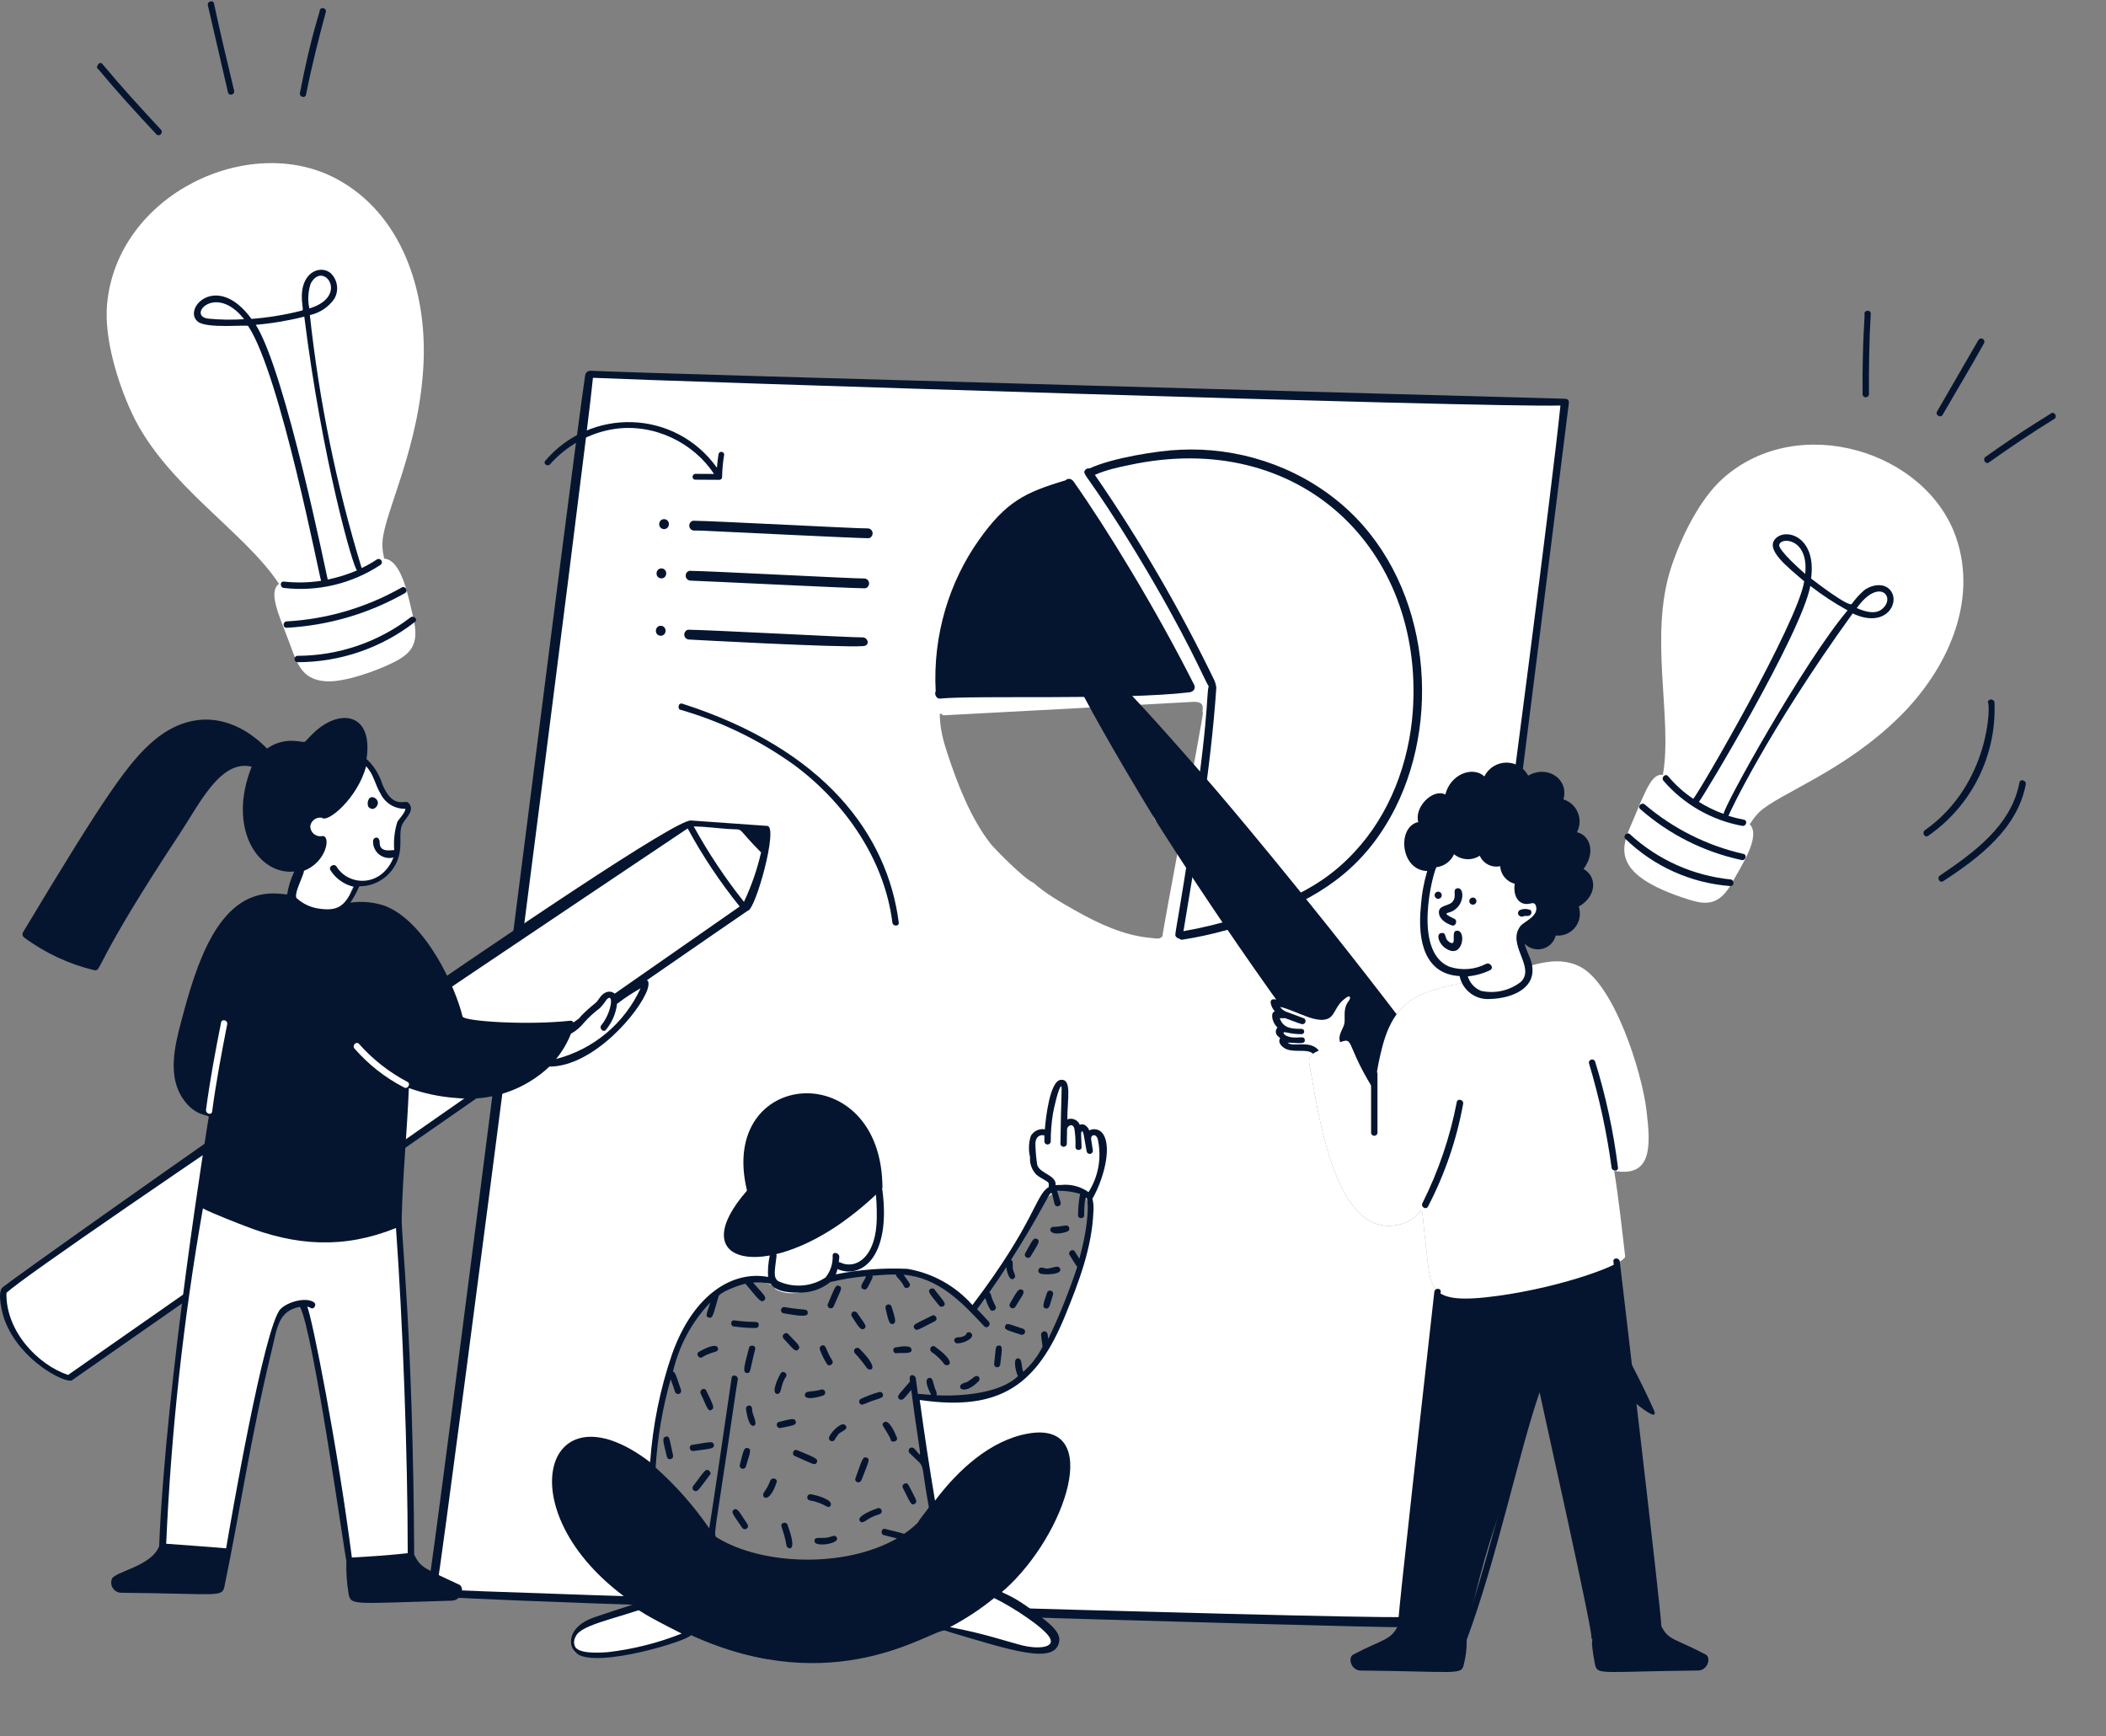 <?xml version="1.0" encoding="UTF-8"?> <svg xmlns="http://www.w3.org/2000/svg" width="399" height="329" viewBox="0 0 399 329" fill="none"><rect x="0" y="0" width="399" height="329" fill="#808080" stroke="none"/><g clip-path="url(#clip0_2478_3774)"><g clip-path="url(#clip1_2478_3774)"><path d="M240.458 238.85C237.679 238.097 235.142 236.638 233.094 234.614C231.046 232.589 229.558 230.07 228.773 227.3C232.194 225.541 234.04 220.805 234.281 217.254C235.085 205.447 223.59 210.249 227.323 226.58C222.352 228.237 217.649 224.067 215.098 219.476C220.052 216.528 221.091 210.94 221.091 205.125C221.091 191.892 205.51 203.625 213.505 218.995C211.997 219.601 210.318 219.642 208.782 219.108C207.244 218.575 205.953 217.505 205.143 216.094C202.835 212.715 203.048 208.609 203.503 204.787C203.595 204.014 202.394 204.014 202.295 204.787C200.668 217.713 208.048 222.703 214.036 220.057C220.964 231.931 227.713 227.128 227.713 227.933C228.562 230.841 230.144 233.48 232.311 235.596C234.478 237.712 237.154 239.234 240.081 240.013C240.893 240.206 241.225 239.043 240.458 238.85ZM219.922 205.8C219.812 210.638 218.823 216.088 214.606 218.46C207.841 204.927 220.199 193.569 219.922 205.8ZM230.552 212.516C234.087 209.804 234.673 222.189 228.523 226.144C227.446 222.193 227.065 215.196 230.552 212.516Z" fill="#06152F"></path><path fill-rule="evenodd" clip-rule="evenodd" d="M111.816 70.478C114.981 70.929 296.559 76.245 296.559 76.245C296.559 76.245 289.904 129.491 282.903 184.976C281.117 185.406 279.439 185.752 277.868 186.075C269.609 187.775 264.3 188.868 261.85 198.526C260.657 203.229 260.575 205.603 260.545 206.476C260.536 206.746 260.532 206.872 260.501 206.879C260.474 206.885 260.426 206.799 260.337 206.638C260.271 206.518 260.182 206.357 260.062 206.161C257.9 202.644 256.937 200.378 256.354 199.005C255.901 197.939 255.677 197.411 255.296 197.25C254.922 197.092 254.396 197.292 253.353 197.688C253.147 197.767 252.919 197.853 252.669 197.946C247.708 199.796 247.739 199.96 248.243 202.601L248.243 202.602C248.297 202.887 248.357 203.202 248.417 203.551C250.221 214.064 253.596 233.604 264.17 232.206C266.987 231.833 268.247 230.452 268.86 229.78C269.082 229.537 269.219 229.387 269.314 229.41C269.47 229.447 269.515 229.942 269.635 231.244C269.726 232.228 269.86 233.675 270.116 235.734C270.216 236.549 270.295 237.316 270.37 238.035L270.37 238.036C270.837 242.559 271.11 245.2 275.185 245.881C271.131 277.684 267.9 302.605 267.123 307.468C251.973 308.245 83.544 303.15 81.035 302.225C81.597 300.166 88.81 244.742 96.114 188.617C103.678 130.497 111.34 71.624 111.816 70.478ZM196.233 229.745C199.544 223.625 205.198 224.474 206.379 228.441C207.124 230.924 206.143 233.735 205.267 236.248C205.133 236.633 205.001 237.011 204.878 237.379C204.297 239.146 203.765 240.852 203.254 242.49L203.254 242.49C199.876 253.321 197.422 261.188 187.965 263.859C184.855 264.737 176.545 265.846 173.47 264.489C173.324 264.44 173.238 264.395 173.189 264.37C173.157 264.353 173.142 264.345 173.136 264.349C173.133 264.352 173.132 264.357 173.133 264.365C173.134 264.374 173.137 264.386 173.141 264.403C173.154 264.464 173.179 264.58 173.179 264.778C173.921 273.178 175.253 278.571 176.171 282.287C177.509 287.705 177.968 289.562 174.436 291.983C166.373 297.506 145.849 298.427 135.924 292.611C132.896 290.834 130.722 288.258 128.534 285.663C127.929 284.947 127.324 284.229 126.699 283.526C126.174 282.937 125.716 282.458 125.319 282.045C122.825 279.443 122.804 279.421 124.573 270.576L124.592 270.48C125.647 265.18 127.858 254.076 130.758 249.701C135.76 242.158 146.363 241.888 146.896 244.288C149.876 245.778 152.296 244.794 155.416 243.524C158.891 242.11 163.235 240.343 170.188 241.246C175.644 241.906 180.768 244.217 184.877 247.866C189.308 242.255 193.115 236.178 196.233 229.745ZM187.075 135.094C199.437 134.437 221.328 133.274 226.008 132.988H226.011C226.017 132.988 226.025 132.987 226.037 132.987L226.058 132.986H226.058C226.302 132.975 227.292 132.929 227.707 133.48C227.956 133.81 227.885 134.51 227.799 134.907C227.849 134.947 227.886 135.005 227.9 135.073C227.9 135.713 225.767 147.191 223.754 158.022C221.941 167.775 220.226 177.003 220.254 177.317C220.254 177.394 220.216 177.471 220.139 177.509C220.089 177.542 220.044 177.575 220 177.606C219.837 177.722 219.703 177.818 219.52 177.818C219.125 177.846 218.709 177.796 218.318 177.749C218.174 177.731 218.034 177.715 217.899 177.702C212.881 177.24 208.116 175.004 203.728 172.527C200.91 170.937 197.98 169.233 195.781 167.255C194.13 166.629 188.377 160.774 187.666 159.863C183.87 154.993 181.4 148.535 179.441 142.602C178.675 140.284 178.089 137.93 178.05 135.459C178.012 135.15 178.514 135.15 178.514 135.459C178.514 135.459 178.707 135.536 178.784 135.536C179.685 135.486 182.814 135.32 187.075 135.094Z" fill="white"></path><path d="M253.966 95.371C245.321 88.1 234.26 84.695 223.56 85.221C219.432 85.365 210.627 86.781 206.425 88.758C206.118 88.689 205.779 88.812 205.583 89.076C204.923 89.967 206.075 89.672 215.43 105.034C225.152 121.124 228.226 128.97 228.995 130.022C228.474 131.993 229.293 135.838 224.309 167.071C222.621 177.646 222.482 177.083 222.849 177.531C222.985 177.696 223.188 177.81 223.401 177.844C223.632 178.039 223.857 178.083 224.044 178.043C229.538 177.189 235.188 175.625 240.829 173.392C251.212 169.334 258.985 163.735 264.393 153.009C273.449 134.894 270.459 109.267 253.966 95.37V95.371ZM230.444 130.282C230.444 130.13 230.258 129.299 230.091 128.953C223.651 115.632 216.059 102.484 207.431 89.981C209.488 89.065 211.781 88.556 213.791 88.148C246.293 81.052 269.787 104.13 267.67 134.703C266.993 144.403 263.359 154.311 256.477 161.583C252.691 165.629 248.784 168.133 243.871 170.394C237.588 173.263 230.78 175.282 224.217 176.437C226.52 162.554 229.381 146.089 230.444 130.284V130.282Z" fill="#06152F"></path><path d="M226.234 129.742C218.921 115.249 209.626 100.055 203.375 91.205C203.012 90.692 202.332 90.55 201.869 91.013C194.185 93.3 190.609 95.055 185.458 102.326C179.897 110.18 176.703 120.266 177.273 130.978C176.965 131.558 177.427 132.44 178.122 132.369C184.526 131.71 212.913 132.685 225.387 131.171C226.119 131.082 226.586 130.436 226.236 129.742H226.234Z" fill="#06152F"></path><path d="M297.119 77.288C297.246 76.136 297.492 75.583 296.346 75.55C291.614 75.41 125.57 70.898 111.892 70.25C111.647 70.239 111.408 70.318 111.218 70.473C111.029 70.628 110.904 70.847 110.867 71.089C108.456 86.707 82.064 297.939 80.871 302.311C83.784 303.384 262.074 308.534 265.436 308.314C268.476 308.109 267.826 306.33 267.826 306.33C269.76 295.554 296.776 80.366 297.119 77.288ZM265.909 306.395C252.653 306.717 89.516 301.721 82.731 301.122C84.856 288.27 111.375 82.508 112.341 71.587C124.615 72.167 282.107 77.27 295.638 76.835C292.43 108.233 265.7 306.395 265.909 306.395Z" fill="#06152F"></path><path d="M204.634 218.434C204.544 218.229 194.65 200.122 193.666 199.539C193.088 199.197 192.456 199.589 191.925 199.829C189.945 200.731 189.301 201.245 190.197 203.554C190.418 204.128 199.648 223.129 200.962 221.816C203.541 219.879 205.522 220.469 204.634 218.434Z" fill="white"></path><path d="M170.566 203.984C170.318 204.708 171.476 205.044 171.726 204.323C173.918 198.014 176.626 191.858 179.215 185.719C179.519 185 178.442 184.366 178.153 185.092C178.358 185.092 175.043 190.986 170.566 203.984Z" fill="white"></path><path d="M175.011 214.762C174.721 215.488 175.888 215.787 176.169 215.1C179.103 208.031 181.673 200.827 184.287 193.695C184.572 192.92 183.369 192.633 183.127 193.356C183.359 193.356 175.384 213.827 175.011 214.762Z" fill="white"></path><path d="M182.597 218.868C182.46 219.643 183.622 219.932 183.758 219.206C185.01 212.457 186.501 205.7 188.251 199.055C188.456 198.285 187.284 197.944 187.091 198.717C187.298 198.717 185.045 205.185 182.597 218.868Z" fill="white"></path><path d="M129.491 308.118C126.734 306.63 123.83 305.432 120.825 304.545C117.078 305.601 113.413 306.927 109.859 308.518C108.652 310.931 107.26 313.483 110.839 313.674C117.291 314.018 129.329 310.248 129.54 310.148C129.714 310.039 129.857 309.887 129.954 309.707C130.052 309.527 130.1 309.324 130.095 309.119C130.09 308.914 130.032 308.715 129.926 308.538C129.82 308.362 129.67 308.219 129.491 308.118Z" fill="white"></path><path d="M197.284 307.488C195.595 306.178 188.596 301.459 186.993 301.543C186.074 301.594 185.558 302.326 184.916 302.896C184.711 303.085 175.03 309.391 180.131 309.034C185.999 308.624 191.69 313.102 196.368 313.19C199.002 313.239 201.424 310.699 197.284 307.488Z" fill="white"></path><path d="M164.77 223.073C162.985 224.139 147.693 232.913 144.234 235.927C143.004 236.995 144.695 238.961 146.079 237.772C146.922 237.038 147.104 236.866 147.037 237.086C146.944 237.422 145.891 241.307 146.61 242.211C148.082 244.072 152.798 244.491 154.872 243.515C155.661 243.068 156.346 242.457 156.88 241.723C157.413 240.991 157.783 240.151 157.966 239.263C161.078 241.014 166.127 239.314 166.519 230.808C166.617 228.633 166.615 226.361 166.663 224.139C166.677 223.913 166.627 223.686 166.519 223.487C166.411 223.288 166.249 223.122 166.051 223.011C165.854 222.9 165.628 222.847 165.402 222.857C165.175 222.868 164.956 222.944 164.77 223.073Z" fill="white"></path><path d="M206.47 215.142C205.98 214.287 205.267 213.417 204.779 214.272C204.73 214.369 204.683 214.514 204.633 214.611C203.971 213.838 203.229 212.739 201.927 213.065C201.624 206.39 201.702 206.605 201.493 206.396C201.507 206.252 201.47 206.111 201.39 205.992C201.31 205.873 201.189 205.787 201.052 205.746C200.914 205.705 200.767 205.715 200.636 205.772C200.504 205.828 200.398 205.93 200.332 206.057C199.588 208.983 199.022 211.954 198.641 214.949C195.976 213.167 195.408 218.104 196.515 220.796C197.169 222.381 198.631 222.723 199.125 223.549C199.547 224.257 199.346 224.708 200.865 224.855C202.602 224.968 204.312 225.343 205.937 225.967C207.586 226.641 211.592 211.861 206.47 215.142Z" fill="white"></path><path d="M136.298 292.95C142.996 296.581 163.749 299.704 174.281 288.887C176.738 285.25 179.573 281.882 182.738 278.841C187.225 274.692 196.883 269.615 200.617 274.056C204.233 278.361 198.919 292.352 190.083 300.536C179.088 310.719 159.622 317.07 144.226 314.114C132.509 311.859 113.659 302.838 107.067 289.717C101.69 279.001 106.018 269.501 116.779 274.495C128.036 279.708 132.831 291.066 136.298 292.95Z" fill="#06152F"></path><path d="M208.979 214.863C208.704 214.447 208.286 214.149 207.804 214.024C207.322 213.899 206.81 213.957 206.369 214.186C206.088 213.434 205.301 212.764 204.581 213.122C204.399 212.675 204.048 212.319 203.606 212.128C203.165 211.935 202.665 211.925 202.214 212.097C202.214 208.186 203.136 204.385 200.959 204.608C198.89 204.813 198.089 212.048 197.962 213.981C197.443 213.891 196.908 213.965 196.43 214.188C195.954 214.414 195.559 214.781 195.296 215.238C194.884 216.536 194.833 217.924 195.151 219.248C195.104 219.857 195.188 220.47 195.395 221.046C195.604 221.622 195.932 222.145 196.358 222.584C197.349 223.392 198.326 223.687 198.657 224.13C198.722 224.398 198.726 224.679 198.669 224.95C196.182 226.356 196.088 231.656 184.232 247.28C181.03 243.649 176.68 241.228 171.909 240.418C167.363 240.209 162.809 240.562 158.349 241.464C158.493 241.144 158.601 240.81 158.669 240.465C163.179 242.442 168.848 238.167 167.175 225.487C167.066 224.667 165.775 224.667 165.869 225.487C166.048 227.156 166.128 228.833 166.111 230.512C166.111 238.401 162.011 240.594 159.2 239.211C159.109 239.17 159.01 239.153 158.911 239.161C158.96 238.872 158.966 238.534 159.007 238.243C159.124 237.423 157.855 237.037 157.75 237.855C157.838 239.377 157.356 240.875 156.397 242.06C155.082 242.932 153.565 243.45 151.992 243.569C150.418 243.688 148.841 243.401 147.41 242.737C146.438 241.991 146.807 240.754 147.12 238.001C147.215 237.181 145.915 237.181 145.817 238.001C145.545 239.303 145.445 240.633 145.519 241.96C139.326 240.76 131.578 244.639 127.314 256.612C125.056 263.22 123.664 270.092 123.173 277.059C102.768 261.455 95.539 287.309 120.272 303.916C117.711 304.736 115.202 305.556 112.637 306.429C107.483 308.164 107.434 311.964 109.304 313.338C113.211 316.198 130.658 310.796 130.904 309.812C158.089 322.252 176.189 308.941 178.934 308.941C191.604 312.735 199.926 315.532 200.678 311.019C201.006 309.057 198.331 307.255 196.475 305.802C190.233 300.908 189.035 302.185 190.337 301.209C202.002 290.768 209.151 269.059 194.735 271.638C187.621 272.911 181.483 278.565 177.147 284.349C176.083 278.018 175.117 271.638 174.248 265.262C189.839 267.566 196.594 262.031 201.789 249.316C204.354 243.034 206.898 236.414 207.154 229.552C207.224 228.734 207.163 227.912 206.976 227.113C208.891 223.839 210.795 217.555 208.979 214.863ZM196.512 220.708C196.324 219.509 196.211 218.299 196.174 217.085C196.053 215.587 196.809 215.006 197.672 215.103C197.945 215.103 197.865 215.088 197.865 216.36C197.892 216.499 197.968 216.626 198.078 216.716C198.187 216.809 198.326 216.858 198.47 216.858C198.611 216.858 198.751 216.809 198.86 216.716C198.97 216.626 199.046 216.499 199.073 216.36C199.062 214.531 199.208 212.704 199.509 210.9C199.628 210.209 200.559 205.916 201.055 205.826C201.26 205.787 201.018 207.933 200.91 216.794C200.936 216.934 201.012 217.061 201.123 217.151C201.232 217.243 201.371 217.292 201.514 217.292C201.656 217.292 201.795 217.243 201.904 217.151C202.015 217.061 202.091 216.934 202.117 216.794C202.117 215.857 202.156 214.949 202.164 214.026C202.164 213.311 203.263 212.679 203.55 213.873C203.735 215.015 203.802 216.171 203.755 217.327C203.755 218.147 205.028 218.018 204.914 217.327C204.895 217.005 204.848 215.73 204.827 214.972C204.809 214.299 205.094 213.969 205.324 215.033C205.469 215.701 205.635 216.97 205.881 218.196C205.92 218.35 206.017 218.481 206.154 218.563C206.289 218.645 206.451 218.67 206.605 218.631C206.759 218.592 206.89 218.496 206.972 218.358C207.054 218.223 207.078 218.061 207.04 217.907C206.851 216.727 206.767 216.146 206.724 215.841C206.619 215.099 207.472 214.678 207.942 215.687C208.352 217.413 208.411 219.205 208.118 220.956C207.823 222.707 207.183 224.382 206.232 225.88C204.713 224.802 202.851 224.32 201 224.527C200.666 224.519 200.329 224.531 199.997 224.564C200.186 222.617 196.977 222.41 196.512 220.708ZM115.141 313.051C113.455 313.174 109.316 313.422 108.859 311.794C107.912 308.43 113.441 307.583 120.938 305.127C121.348 305.127 120.977 305.435 129.153 309.525C124.658 311.313 119.946 312.498 115.141 313.051ZM198.929 310.386C199.924 312.325 196.317 312.436 193.759 311.788C190.6 310.999 186.71 309.57 179.986 308.303C182.95 306.751 185.751 304.906 188.346 302.794C191.709 304.404 197.923 308.426 198.929 310.392V310.386ZM189.845 274.629C196.91 271.277 202.65 272.255 200.668 281.395C195.387 305.757 164.014 317.082 143.572 312.477C128.962 309.187 109.609 298.964 106.272 284.218C104.273 275.386 108.98 271.226 117.254 275.379C122.356 278.278 126.789 282.221 130.264 286.951C135.246 293.21 132.954 291.74 136.644 293.523C148.646 299.323 166.209 297.732 174.672 289.271C174.877 289.07 181.409 278.639 189.845 274.635V274.629ZM204.485 238.485C204.196 238.05 203.954 237.616 203.665 237.181C203.314 236.48 202.23 237.13 202.65 237.808C202.665 237.833 204.022 240.031 204.05 240.031C202.56 244.713 200.735 249.283 198.591 253.705C198.491 253.109 198.568 252.717 198.3 252.45C198.244 252.389 198.177 252.342 198.103 252.309C198.027 252.274 197.947 252.258 197.865 252.258C197.783 252.258 197.703 252.274 197.627 252.309C197.554 252.342 197.486 252.389 197.431 252.45C197.121 252.758 197.226 252.895 197.527 255.155C196.627 256.975 195.38 258.601 193.855 259.94C193.564 259.068 193.605 258.433 193.517 258.345C193.517 257.873 193.312 257.379 192.84 257.379C191.709 257.379 192.682 260.713 192.89 260.713C189.572 264.028 182.11 264.598 177.425 264.384C177.643 263.952 177.04 262.997 177.04 262.744C176.759 261.998 176.747 260.864 175.976 261.104C175.062 261.387 175.806 263.083 176.411 264.292C175.541 264.245 174.719 264.149 173.899 264.099C173.754 263.134 173.645 262.119 173.512 261.151C173.424 260.501 172.046 260.003 172.401 261.779C170.635 263.923 169.735 264.485 170.324 265.059C170.939 265.553 171.244 265.047 172.642 263.368C174.52 277.889 174.969 276.23 173.173 274.438C173.057 274.33 172.903 274.27 172.743 274.274C172.584 274.276 172.432 274.34 172.319 274.453C172.207 274.566 172.142 274.717 172.139 274.877C172.137 275.037 172.196 275.191 172.304 275.308C175.664 278.668 174.178 275.845 175.976 285.558C175.976 285.807 173.946 288.16 173.946 288.457C173.132 289.261 172.244 289.987 171.296 290.626C171.207 290.561 167.96 289.761 167.761 289.714C166.941 289.441 166.763 290.772 167.472 290.872C168.292 291.067 169.112 291.309 169.932 291.502C160.215 297.101 144.523 296.658 135.865 291.356C135.045 290.856 135.367 291.295 139.145 265.504C139.35 264.153 139.527 262.75 139.775 261.404C139.916 260.631 138.723 260.294 138.614 261.065C138.204 263.897 134.82 287.131 134.363 289.575C131.454 285.347 128.046 281.487 124.214 278.075C124.559 272.413 125.516 266.804 127.068 261.348C127.357 262.119 127.632 262.898 127.888 263.714C127.933 263.862 128.032 263.985 128.166 264.061C128.299 264.138 128.457 264.159 128.606 264.122C128.755 264.085 128.884 263.991 128.967 263.862C129.049 263.733 129.078 263.577 129.049 263.425C128.12 260.823 128.011 260.024 127.503 259.897C128.642 254.98 131.078 250.458 134.557 246.802C134.125 248.422 133.409 249.523 134.315 249.654C135.053 249.859 135.119 249.113 136.103 245.74C136.103 244.957 139.812 243.53 141.274 243.227C141.323 243.323 141.323 243.42 141.419 243.469C143.627 246.066 144.172 246.997 144.802 246.368C145.341 245.828 144.773 245.412 142.676 243.034C143.785 242.958 144.899 243.028 145.991 243.239C146.702 244.305 148.266 245.004 151.469 244.918C153.585 244.961 155.649 244.258 157.297 242.93C159.482 242.407 161.7 242.038 163.936 241.827C164.514 241.827 162.408 243.877 163.501 244.242C164.264 244.621 164.354 243.91 165.242 242.259C165.33 242.126 165.338 241.728 165.242 241.728C166.738 241.583 168.237 241.488 169.735 241.488C169.735 242.007 170.58 242.356 171.281 243.758C171.632 244.459 172.735 243.803 172.306 243.13C171.962 242.602 171.581 242.066 171.195 241.535C177.842 242.118 182.208 246.722 186.464 251.296C187 251.872 187.869 251.003 187.334 250.427C186.614 249.648 185.884 248.832 185.111 248.059C187.465 245.062 186.102 245.664 187.572 248.059C187.928 248.77 189.027 248.094 188.586 247.43C188.426 247.128 188.281 246.819 188.154 246.503C188.135 246.493 188.118 246.48 188.103 246.464C188.103 246.259 187.93 246.113 187.717 245.257C187.665 245.099 187.563 244.963 187.426 244.869C188.537 243.323 189.601 241.728 190.663 240.086C190.723 240.92 191.266 242.899 192.065 242.259C192.756 241.798 191.873 241.168 191.873 240.086C191.873 239.077 191.922 238.926 191.532 238.733C200.377 224.89 198.737 224.177 199.796 228.15C199.842 228.298 199.94 228.421 200.073 228.496C200.206 228.574 200.364 228.595 200.514 228.558C200.664 228.521 200.793 228.427 200.875 228.298C200.957 228.168 200.988 228.013 200.957 227.861C200.715 227.135 200.522 226.362 200.28 225.639C201.752 225.593 203.22 225.79 204.629 226.217C204.385 227.541 204.255 228.882 204.241 230.229C204.241 231.086 205.5 230.92 205.401 230.229C205.404 223.228 207.433 228.097 204.485 238.491V238.485Z" fill="#06152F"></path><path d="M188.162 246.513C188.129 246.418 188.191 246.513 188.162 246.513V246.513Z" fill="#06152F"></path><path d="M131.136 273.768C130.435 273.868 130.55 275.047 131.425 274.928C134.599 274.494 135.404 274.518 135.242 273.719C135.025 272.96 134.433 273.286 131.136 273.768Z" fill="#06152F"></path><path d="M131.278 281.643C131.238 281.713 131.213 281.789 131.203 281.869C131.194 281.949 131.201 282.028 131.223 282.104C131.246 282.182 131.284 282.252 131.335 282.313C131.386 282.377 131.449 282.426 131.52 282.463C132.168 282.742 132.227 282.463 134.515 279.419C134.788 279.148 134.48 278.804 134.275 278.599C133.627 278.322 133.568 278.59 131.278 281.643Z" fill="#06152F"></path><path d="M126.112 272.22C125.349 272.456 125.702 273.289 126.354 276.038C126.475 276.76 127.653 276.585 127.514 275.747C126.84 272.913 126.942 271.964 126.112 272.22Z" fill="#06152F"></path><path d="M134.858 267.097C135.377 266.751 135.227 266.416 133.794 263.474C133.466 262.8 132.409 263.339 132.769 264.102C133.833 266.287 134.106 267.698 134.858 267.097Z" fill="#06152F"></path><path d="M132.437 256.126C131.736 256.477 132.396 257.588 133.064 257.151C133.429 256.918 133.818 256.723 134.224 256.571C135.202 256.136 136.25 256.182 136.012 255.413C135.701 254.39 133.343 255.601 132.437 256.126Z" fill="#06152F"></path><path d="M139.108 250.182C138.356 250.074 138.312 251.343 139.108 251.343C140.452 251.535 141.807 251.632 143.165 251.632C143.242 251.636 143.319 251.624 143.391 251.595C143.463 251.566 143.529 251.525 143.583 251.47C143.638 251.415 143.68 251.349 143.708 251.277C143.736 251.205 143.749 251.13 143.745 251.052C143.745 250.109 142.987 250.736 139.108 250.182Z" fill="#06152F"></path><path d="M141.42 260.143C142.289 260.278 141.992 259.829 143.06 255.698C143.335 254.878 142.002 254.698 141.902 255.409C141.191 258.291 140.559 260.01 141.42 260.143Z" fill="#06152F"></path><path d="M148.391 248.833C150.613 249.189 153.194 249.729 153.03 248.736C153.03 247.853 152.335 248.326 148.68 247.672C148.529 247.642 148.372 247.672 148.243 247.754C148.113 247.836 148.02 247.966 147.983 248.115C147.945 248.265 147.967 248.423 148.043 248.556C148.119 248.689 148.243 248.788 148.391 248.833Z" fill="#06152F"></path><path d="M148.481 253.664C149.869 255.099 150.679 256.391 151.236 255.694C151.831 255.099 150.974 254.543 149.35 252.795C148.885 252.21 147.876 253.037 148.481 253.664Z" fill="#06152F"></path><path d="M147.13 264.102C148.243 264.289 147.745 262.435 148.918 260.865C149.301 260.098 148.211 259.624 147.903 260.237C147.366 261.121 146.136 263.815 147.13 264.102Z" fill="#06152F"></path><path d="M141.333 266.901C141.425 267.926 141.981 270.69 142.928 270.091C143.576 269.681 142.494 268.008 142.494 267.094C142.494 265.866 141.239 266.331 141.333 266.901Z" fill="#06152F"></path><path d="M150.754 269.319C150.549 268.643 149.895 268.844 147.613 269.416C146.891 269.535 147.065 270.713 147.902 270.574C149.796 270.129 151.008 270.141 150.754 269.319Z" fill="#06152F"></path><path d="M141.669 274.392C140.896 274.171 140.795 275.159 140.17 277.535C140.147 277.613 140.139 277.695 140.148 277.775C140.157 277.855 140.182 277.933 140.223 278.005C140.263 278.074 140.317 278.136 140.381 278.185C140.446 278.234 140.52 278.269 140.598 278.29C140.677 278.308 140.759 278.312 140.839 278.3C140.919 278.286 140.996 278.257 141.064 278.214C141.133 278.171 141.191 278.113 141.237 278.046C141.283 277.98 141.315 277.904 141.33 277.824C141.894 275.768 142.567 274.521 141.669 274.392Z" fill="#06152F"></path><path d="M139.06 286.041C138.365 286.482 138.978 287.029 140.606 289.473C140.689 289.608 140.823 289.707 140.978 289.744C141.133 289.781 141.296 289.756 141.432 289.672C141.568 289.588 141.665 289.455 141.703 289.301C141.74 289.145 141.714 288.981 141.631 288.846C140.19 286.697 139.737 285.613 139.06 286.041Z" fill="#06152F"></path><path d="M145.93 280.578C145.627 281.37 145.221 282.116 144.722 282.801C144.107 283.734 145.692 285.203 147.137 280.867C147.387 280.094 146.167 279.842 145.93 280.578Z" fill="#06152F"></path><path d="M154.717 277.146C155.147 276.424 154.397 276.182 151.139 274.825C150.243 274.376 149.979 275.664 150.512 275.85C153.784 277.261 154.393 277.79 154.717 277.146Z" fill="#06152F"></path><path d="M148.483 288.551C147.432 288.877 148.453 289.387 149.014 292.901C149.105 293.455 151.304 294.576 149.219 288.986C149.204 288.906 149.173 288.83 149.126 288.764C149.08 288.699 149.02 288.643 148.95 288.602C148.88 288.561 148.803 288.535 148.722 288.526C148.642 288.516 148.56 288.526 148.483 288.551Z" fill="#06152F"></path><path d="M157.086 291.257C155.95 291.635 154.169 291.007 154.331 291.983C154.154 293.213 158.952 292.559 158.583 291.45C158.314 290.646 157.603 291.171 157.086 291.257Z" fill="#06152F"></path><path d="M157.373 285.258C157.931 284.139 154.55 283.276 153.652 283.13C153.501 283.1 153.345 283.13 153.215 283.212C153.086 283.294 152.992 283.424 152.955 283.573C152.918 283.723 152.94 283.881 153.016 284.014C153.092 284.147 153.216 284.246 153.363 284.291C156.367 284.764 156.857 286.124 157.373 285.258Z" fill="#06152F"></path><path d="M166.357 285.749C165.475 286.043 162.289 287.236 162.871 288.167C163.39 288.987 164.327 287.714 165.578 287.295C165.625 287.248 165.723 287.248 165.77 287.199C165.797 287.199 165.77 287.199 166.639 286.91C166.784 286.863 166.905 286.764 166.98 286.633C167.054 286.5 167.075 286.344 167.039 286.198C167.003 286.051 166.913 285.922 166.786 285.84C166.659 285.756 166.506 285.725 166.357 285.749Z" fill="#06152F"></path><path d="M173.317 284.928C173.932 284.518 173.522 284.12 172.109 281.352C171.744 280.645 170.652 281.32 171.084 281.98C172.228 284.137 172.589 285.512 173.317 284.928Z" fill="#06152F"></path><path d="M163.219 280.435C164.383 277.325 165.039 276.334 164.137 276.181C163.494 275.998 163.424 276.289 162.059 280.143C161.843 280.748 162.797 281.279 163.219 280.435Z" fill="#06152F"></path><path d="M157.131 272.17C157.048 272.306 157.022 272.47 157.06 272.625C157.097 272.779 157.194 272.912 157.33 272.996C157.466 273.08 157.63 273.105 157.785 273.068C157.94 273.031 158.073 272.933 158.156 272.798C158.552 272.008 158.687 272.113 158.687 271.977C158.919 271.282 160.877 270.952 160.235 270.132C159.59 269.189 157.673 271.088 157.131 272.17Z" fill="#06152F"></path><path d="M167.52 269.473C166.751 269.958 167.553 270.313 168.631 272.468C168.685 272.54 168.718 272.624 168.727 272.712C168.727 273.477 170.191 273.19 169.935 272.421C169.539 271.422 168.42 268.894 167.52 269.473Z" fill="#06152F"></path><path d="M167.279 264.199C167.263 264.121 167.23 264.047 167.184 263.984C167.138 263.918 167.079 263.865 167.011 263.824C166.943 263.783 166.867 263.756 166.788 263.746C166.709 263.736 166.63 263.742 166.553 263.764C165.357 264.101 164.191 264.537 163.068 265.068C162.999 265.107 162.939 265.161 162.892 265.224C162.844 265.288 162.811 265.36 162.793 265.435C162.774 265.513 162.772 265.593 162.787 265.671C162.801 265.749 162.831 265.823 162.875 265.888C163.224 266.411 163.513 266.093 165.194 265.454C166.293 265.038 167.505 264.929 167.279 264.199Z" fill="#06152F"></path><path d="M155.631 263.278C153.909 263.852 152.492 263.36 152.492 264.342C152.492 265.379 154.997 264.737 155.922 264.438C156.07 264.395 156.196 264.294 156.273 264.161C156.35 264.026 156.372 263.868 156.334 263.718C156.296 263.569 156.202 263.437 156.071 263.355C155.94 263.273 155.782 263.247 155.631 263.278Z" fill="#06152F"></path><path d="M156.648 258.403C156.998 259.102 158.099 258.448 157.673 257.774C157.259 257.114 156.904 256.419 156.611 255.697C156.508 255.492 156.308 254.733 155.742 254.924C155.592 254.969 155.464 255.068 155.383 255.201C155.302 255.336 155.275 255.494 155.305 255.648C155.645 256.615 156.095 257.54 156.648 258.403Z" fill="#06152F"></path><path d="M157.903 247.622C159.199 244.6 159.719 243.989 159.063 243.706C158.293 243.245 158.11 244.143 156.888 246.987C156.804 247.122 156.776 247.284 156.812 247.438C156.848 247.593 156.943 247.727 157.078 247.811C157.212 247.897 157.375 247.923 157.53 247.889C157.684 247.852 157.819 247.757 157.903 247.622Z" fill="#06152F"></path><path d="M163.705 251.781C164.43 251.32 163.647 250.66 162.399 248.786C162.315 248.65 162.182 248.552 162.027 248.515C161.872 248.478 161.708 248.503 161.572 248.587C161.437 248.671 161.339 248.804 161.302 248.958C161.265 249.114 161.29 249.278 161.374 249.413C162.319 250.818 162.985 252.234 163.705 251.781Z" fill="#06152F"></path><path d="M162.835 255.548C162.719 255.439 162.564 255.38 162.405 255.384C162.246 255.386 162.094 255.449 161.981 255.562C161.868 255.675 161.804 255.827 161.801 255.986C161.798 256.146 161.857 256.3 161.966 256.417C162.794 257.292 163.553 258.229 164.237 259.22C164.766 259.882 166.952 259.664 162.835 255.548Z" fill="#06152F"></path><path d="M169.649 255.307C169.358 255.307 169.171 255.692 169.261 255.983C169.45 256.598 169.95 256.371 170.325 256.371C171.777 256.371 172.806 256.432 172.693 255.743C172.693 254.841 170.899 255.087 169.649 255.307Z" fill="#06152F"></path><path d="M169.16 250.86C169.881 250.637 169.644 249.952 168.918 247.58C168.873 247.433 168.774 247.31 168.64 247.232C168.507 247.156 168.349 247.135 168.2 247.172C168.051 247.209 167.922 247.303 167.839 247.433C167.757 247.562 167.728 247.717 167.757 247.869C168.174 249.36 168.338 251.115 169.16 250.86Z" fill="#06152F"></path><path d="M178.68 247.536C179.5 247.046 178.614 246.415 177.134 244.443C177.097 244.373 177.046 244.309 176.984 244.258C176.923 244.209 176.852 244.17 176.775 244.148C176.699 244.125 176.618 244.119 176.539 244.127C176.46 244.137 176.383 244.162 176.314 244.201C175.609 244.623 176.144 245.148 177.862 247.294C178.083 247.623 178.302 247.653 178.68 247.536Z" fill="#06152F"></path><path d="M176.506 249.318C173.755 250.753 172.742 250.929 173.226 251.686C173.636 252.328 174.046 251.881 177.139 250.331C177.847 249.976 177.17 248.875 176.506 249.318Z" fill="#06152F"></path><path d="M177.134 255.162C176.546 254.693 175.621 255.808 176.843 256.419C177.635 257.005 178.336 257.706 178.922 258.498C179.48 259.055 181.685 258.414 177.134 255.162Z" fill="#06152F"></path><path d="M184.144 261.25C184.349 261.045 183.241 261.927 183.03 261.927C180.648 262.404 182.272 264.86 185.398 261.734C185.888 261.246 185.355 260.043 184.144 261.25Z" fill="#06152F"></path><path d="M183.995 252.603C183.938 252.546 183.87 252.501 183.796 252.47C183.721 252.439 183.641 252.423 183.56 252.423C183.479 252.423 183.399 252.439 183.324 252.47C183.249 252.501 183.181 252.546 183.124 252.603C183.124 253.058 182.22 253.376 181.724 253.376C180.252 253.376 180.811 254.618 181.385 254.536C182.726 254.536 184.836 253.446 183.995 252.603Z" fill="#06152F"></path><path d="M189.213 254.968C188.502 254.968 188.696 255.583 188.344 258.497C188.344 258.65 188.405 258.798 188.514 258.907C188.623 259.015 188.77 259.077 188.924 259.077C189.078 259.077 189.225 259.015 189.334 258.907C189.443 258.798 189.504 258.65 189.504 258.497C189.812 255.957 190.068 254.827 189.213 254.968Z" fill="#06152F"></path><path d="M193.711 251.732C191.317 250.992 190.681 250.475 190.431 251.298C190.226 251.982 190.841 252.034 193.428 252.893C193.507 252.917 193.589 252.925 193.671 252.917C193.752 252.909 193.832 252.884 193.903 252.843C193.975 252.804 194.037 252.749 194.087 252.684C194.137 252.618 194.172 252.544 194.192 252.464C194.211 252.384 194.214 252.302 194.2 252.22C194.186 252.14 194.156 252.062 194.111 251.995C194.066 251.925 194.007 251.865 193.938 251.822C193.869 251.777 193.792 251.747 193.711 251.732Z" fill="#06152F"></path><path d="M192.357 247.625C193.499 245.685 194.393 244.824 193.663 244.388C192.921 244.016 192.573 244.906 191.343 246.997C191.262 247.133 191.238 247.293 191.275 247.444C191.312 247.598 191.407 247.729 191.541 247.811C191.674 247.893 191.835 247.92 191.987 247.885C192.14 247.85 192.273 247.758 192.357 247.625Z" fill="#06152F"></path><path d="M196.511 234.772C195.728 234.38 195.564 235.182 194.242 237.437C193.856 238.203 194.949 238.667 195.254 238.064C196.406 236.1 197.237 235.134 196.511 234.772Z" fill="#06152F"></path><path d="M197.721 240.231C197.622 240.229 197.524 240.213 197.43 240.182C197.278 240.151 197.122 240.182 196.993 240.264C196.864 240.346 196.77 240.475 196.733 240.625C196.696 240.775 196.716 240.932 196.794 241.066C196.87 241.199 196.993 241.297 197.141 241.343C198.295 241.593 201.218 241.494 200.862 240.424C200.505 239.354 198.822 240.785 197.721 240.231Z" fill="#06152F"></path><path d="M198.347 245.012C197.875 246.539 197.256 247.79 198.105 247.911C198.884 248.134 198.874 247.199 199.507 245.301C199.53 245.223 199.538 245.141 199.53 245.061C199.519 244.981 199.495 244.903 199.454 244.832C199.415 244.762 199.36 244.7 199.296 244.651C199.23 244.602 199.157 244.567 199.079 244.547C199.001 244.528 198.919 244.524 198.839 244.536C198.759 244.551 198.681 244.579 198.613 244.622C198.546 244.665 198.486 244.723 198.439 244.791C198.394 244.856 198.363 244.932 198.347 245.012Z" fill="#06152F"></path><path d="M201.876 232.208C201.03 232.36 200.175 232.457 199.316 232.498C198.428 233.09 199.279 234.33 202.167 233.369C202.315 233.326 202.442 233.225 202.518 233.092C202.596 232.957 202.616 232.799 202.579 232.649C202.543 232.5 202.448 232.368 202.317 232.286C202.186 232.204 202.028 232.178 201.876 232.208Z" fill="#06152F"></path><path d="M141.529 225.595C129.865 238.921 143.513 242.566 158.828 232.119C161.818 230.056 164.616 227.727 167.188 225.161C167.188 199.882 135.854 202.318 141.529 225.595Z" fill="#06152F"></path><path d="M161.338 221.381C162.158 221.417 162.158 220.114 161.338 220.077C154.474 219.816 147.685 221.581 141.817 225.151C141.14 225.635 141.768 226.791 142.491 226.311C148.136 222.812 154.703 221.094 161.338 221.381Z" fill="#06152F"></path><path d="M220.194 155.952C218.523 156.047 217.594 153.722 219.324 151.991C220.554 150.761 227.72 147.627 229.231 148.125C229.641 148.282 229.975 148.589 230.165 148.985C230.354 149.38 230.387 149.833 230.256 150.251L220.194 155.952Z" fill="white"></path><path d="M313.306 267.096C294 223.959 230.87 150.256 230.87 150.256C230.87 150.256 203.53 118.114 200.602 119.578C197.673 121.042 219.568 156.447 219.568 156.447C219.568 156.447 238.796 187.079 258.127 211.051C282.302 241.024 316.447 274.114 313.306 267.096Z" fill="#06152F"></path><path d="M314.177 305.17C313.476 302.709 306.874 239.77 305.673 233.074C305.683 232.895 305.655 232.719 305.591 232.553C305.525 232.387 305.425 232.237 305.298 232.114C305.169 231.991 305.015 231.897 304.847 231.838C304.679 231.78 304.5 231.76 304.322 231.778C304.146 231.794 303.973 231.85 303.822 231.94C303.668 232.032 303.535 232.153 303.434 232.301C303.332 232.446 303.264 232.612 303.233 232.789C303.203 232.963 303.211 233.143 303.256 233.316C303.256 233.521 303.268 233.361 274.312 243.222C274.224 242.951 274.042 242.724 273.798 242.576C273.556 242.429 273.269 242.373 272.988 242.42C272.707 242.468 272.453 242.611 272.27 242.83C272.088 243.048 271.989 243.323 271.993 243.607C272.44 249.799 272.387 243.927 265.857 306.715C265.806 307.199 265.81 310.428 266.292 310.486C279.745 312.095 275.698 315.201 281.32 295.314C283.575 287.337 286.818 279.428 288.954 271.395C289.192 270.497 291.097 263.039 291.564 262.262C301.442 298.89 301.88 312.142 303.209 311.453C304.644 310.711 313.537 310.402 313.742 310.197C314.083 308.544 314.228 306.857 314.177 305.17Z" fill="#06152F"></path><path d="M255.899 188.089C254.986 187.566 253.115 189.483 252.469 190.754C251.776 192.109 251.268 193.136 248.071 192.01C243.561 190.422 242.612 189.87 241.402 189.934C242.19 192.687 245.234 192.156 241.983 192.156C241.201 192.156 241.905 194.136 243.311 194.854C242.325 194.629 241.216 195.926 244.592 196.892C244.061 197.132 243.186 196.601 243.047 197.132C243.03 197.23 243.038 197.331 243.071 197.425C243.106 197.517 243.163 197.601 243.239 197.665C244.756 199.373 248.352 197.521 249.57 199.549L254.49 197.517C253.91 196.601 254.757 195.262 255.077 194.186C255.435 192.982 254.995 191.631 255.511 190.514C255.612 190.274 256.924 188.601 255.899 188.089Z" fill="white"></path><path d="M252.128 190.067C251.218 191.554 251.396 192.569 248.165 191.47C244.438 190.201 243.12 189.344 241.304 189.344C240.244 189.344 240.865 190.896 241.546 191.662C240.797 191.662 240.752 193.43 242.029 194.707C241.921 194.818 241.839 194.949 241.783 195.094C241.73 195.24 241.707 195.394 241.716 195.548C241.726 195.703 241.767 195.853 241.837 195.99C241.908 196.128 242.005 196.249 242.126 196.347C242.427 196.65 242.64 196.655 242.464 196.831C242.076 197.7 243.042 198.526 243.768 198.811C245.521 199.504 248.073 198.574 248.938 199.875C249.022 200.017 249.158 200.119 249.315 200.16C249.475 200.201 249.644 200.177 249.785 200.093C249.924 200.011 250.027 199.875 250.068 199.715C250.109 199.558 250.086 199.389 250.002 199.248C248.415 196.868 244.957 198.551 243.963 197.557C245.453 197.557 247.356 198.006 247.2 197.073C247.2 195.968 245.488 197.102 243.68 196.243C243.319 196.07 242.655 195.353 243.852 195.654C244.721 195.851 245.609 195.949 246.501 195.949C246.572 195.962 246.646 195.958 246.716 195.939C246.786 195.919 246.851 195.886 246.907 195.839C246.962 195.794 247.007 195.736 247.038 195.671C247.071 195.605 247.087 195.533 247.089 195.461C247.091 195.388 247.077 195.316 247.048 195.25C247.019 195.183 246.976 195.123 246.923 195.074C246.87 195.027 246.806 194.99 246.736 194.967C246.669 194.945 246.595 194.939 246.523 194.947C244.641 194.947 243.091 194.803 242.464 192.917C242.804 192.942 243.149 192.942 243.489 192.917C243.592 192.968 246.513 194.057 246.437 193.981C246.572 194.065 246.736 194.09 246.892 194.053C247.046 194.016 247.179 193.918 247.263 193.782C247.347 193.647 247.372 193.483 247.335 193.327C247.298 193.173 247.2 193.04 247.064 192.956C243.374 191.533 243.282 191.757 242.521 190.781C245.418 191.396 249.566 194.198 251.8 192.907C252.991 192.218 253.006 190.549 254.845 189.186C255.037 189.042 255.609 188.561 255.763 188.944C255.898 189.286 255.376 189.815 255.23 190.104C254.463 191.384 254.896 192.985 254.699 193.971C254.502 194.957 253.241 196.318 254.023 197.739C254.398 198.422 255.425 197.788 255.087 197.112C254.699 196.435 255.423 195.418 255.665 194.791C256.257 193.26 255.644 191.816 256.245 190.732C256.507 190.35 256.735 189.946 256.921 189.524C257.1 186.232 253.984 187.052 252.128 190.067Z" fill="#06152F"></path><path d="M311.952 210.458C311.054 202.921 305.749 186.405 299.34 183.156C294.61 180.757 289.782 183.209 284.169 184.654C272.254 187.73 264.871 186.596 261.845 198.522C259.719 206.905 261.123 207.889 260.057 206.156C254.237 196.689 257.111 196.293 252.665 197.942C247.166 199.992 247.8 199.971 248.413 203.547C250.217 214.06 253.591 233.6 264.166 232.202C270.905 231.31 268.734 224.645 270.111 235.73C271.136 244.056 269.966 247.438 283.786 245.538C296.447 243.797 308.233 239.344 307.897 238C307.27 232.636 306.69 227.224 305.82 221.861C313.047 223.132 312.748 217.139 311.952 210.458Z" fill="white"></path><path d="M290.74 170.501C289.849 170.327 289.031 171.249 288.18 170.113C287.88 169.644 287.702 169.107 287.659 168.549C287.618 167.994 287.712 167.436 287.938 166.925C287.47 166.927 287.007 166.819 286.589 166.608C286.173 166.399 285.81 166.093 285.531 165.716C285.254 165.339 285.068 164.902 284.992 164.441C284.914 163.979 284.947 163.506 285.086 163.059C284.688 163.354 284.217 163.534 283.723 163.582C283.231 163.631 282.733 163.543 282.286 163.329C281.839 163.114 281.459 162.784 281.187 162.37C280.912 161.956 280.758 161.476 280.738 160.98C280.387 161.396 279.942 161.724 279.44 161.933C278.938 162.144 278.392 162.231 277.849 162.19C277.306 162.146 276.781 161.976 276.318 161.691C275.852 161.404 275.465 161.013 275.182 160.547C275.114 161.404 274.731 162.204 274.106 162.794C273.48 163.383 272.658 163.719 271.799 163.735C270.512 165.882 266.002 184.118 277.037 184.487C277.486 185.801 278.222 186.998 279.192 187.993C281.806 190.016 292.022 188.676 289.098 181.615C285.775 173.593 290.919 176.881 291.706 172.578C291.866 171.71 291.558 170.653 290.74 170.501Z" fill="white"></path><path d="M300.021 164.652C302.529 161.222 300.987 158.136 298.765 157.693C299.064 157.125 299.236 156.497 299.267 155.855C299.298 155.213 299.187 154.572 298.941 153.977C298.697 153.383 298.326 152.849 297.852 152.414C297.379 151.979 296.817 151.653 296.204 151.459C297.291 147.717 293.266 144.835 289.537 146.965C289.131 146.208 288.524 145.577 287.784 145.142C287.042 144.707 286.195 144.485 285.336 144.5C284.477 144.515 283.639 144.767 282.915 145.227C282.189 145.688 281.605 146.339 281.226 147.11C279.044 145.103 274.803 146.657 273.833 150.54C271.416 149.333 267.888 153.001 268.708 155.76C264.632 156.633 265.272 164.928 270.399 165.037C269.749 167.241 269.343 169.511 269.191 171.803C268.533 178.353 269.964 184.581 276.535 184.946C276.799 186.238 277.523 187.39 278.571 188.189C279.62 188.989 280.922 189.383 282.238 189.295C286.816 189.167 291.198 187.064 290.211 182.627C289.92 181.321 289.147 180.114 288.858 178.81C289.289 179.259 289.83 179.585 290.429 179.753C291.027 179.923 291.659 179.929 292.262 179.772C292.862 179.612 293.41 179.296 293.848 178.855C294.287 178.414 294.599 177.865 294.752 177.262C295.415 177.33 296.083 177.24 296.702 176.994C297.321 176.75 297.873 176.358 298.309 175.856C298.746 175.353 299.054 174.753 299.209 174.105C299.363 173.457 299.361 172.783 299.199 172.137C299.199 172.04 299.15 171.751 299.101 171.751C299.199 171.653 299.439 171.606 299.537 171.509C302.483 169.549 302.565 166.103 300.021 164.652ZM288.184 186.01C287.128 186.845 285.898 187.431 284.586 187.732C283.276 188.034 281.912 188.038 280.598 187.749C280 187.507 279.465 187.134 279.03 186.658C278.595 186.18 278.274 185.612 278.087 184.995C279.547 184.866 280.971 184.473 282.29 183.835C283.11 183.45 282.382 182.277 281.566 182.627C280.494 183.181 279.321 183.515 278.116 183.605C276.912 183.698 275.703 183.546 274.559 183.158C267.588 180.247 271.467 165.439 272.144 164.313C272.865 164.231 273.554 163.959 274.138 163.528C274.723 163.096 275.186 162.519 275.477 161.853C276.154 162.413 276.992 162.743 277.87 162.796C278.747 162.847 279.618 162.618 280.356 162.142C280.672 162.87 281.23 163.465 281.935 163.825C282.64 164.186 283.448 164.293 284.223 164.125C284.27 164.902 284.563 165.642 285.059 166.241C285.556 166.839 286.23 167.266 286.985 167.454C286.624 169.504 287.575 171.69 289.836 171.222C290.365 171.114 290.771 170.974 290.997 171.657C291.612 173.553 288.698 174.671 288.098 175.427C285.32 178.91 290.954 183.169 288.184 186.01Z" fill="#06152F"></path><path d="M272.477 168.952C272.297 168.952 272.127 169.023 272 169.151C271.873 169.278 271.801 169.448 271.801 169.628C271.801 169.809 271.873 169.979 272 170.106C272.127 170.233 272.297 170.305 272.477 170.305C272.658 170.305 272.828 170.233 272.955 170.106C273.082 169.979 273.154 169.809 273.154 169.628C273.154 169.448 273.082 169.278 272.955 169.151C272.828 169.023 272.658 168.952 272.477 168.952Z" fill="#06152F"></path><path d="M279.048 170.065C278.867 170.065 278.697 170.136 278.57 170.264C278.443 170.391 278.371 170.561 278.371 170.741C278.371 170.922 278.443 171.092 278.57 171.219C278.697 171.346 278.867 171.418 279.048 171.418C279.228 171.418 279.398 171.346 279.525 171.219C279.652 171.092 279.724 170.922 279.724 170.741C279.724 170.561 279.652 170.391 279.525 170.264C279.398 170.136 279.228 170.065 279.048 170.065Z" fill="#06152F"></path><path d="M276.053 168.323C275.028 168.596 276.174 169.777 275.135 170.933C274.315 171.753 272.361 171.474 272.636 173.151C272.759 173.912 273.482 174.791 275.038 175.331C275.815 175.663 276.305 174.256 275.377 174.025C273.029 172.852 274.304 173.129 275.231 172.624C277.626 171.32 277.4 167.962 276.053 168.323Z" fill="#06152F"></path><path d="M276.099 176.348C275.357 176.348 275.422 176.918 275.422 178.136C275.422 179.429 273.973 178.121 273.973 177.748C273.811 177.277 273.768 176.703 273.2 176.783C271.835 176.783 272.69 179.112 274.119 179.827C277.165 181.654 277.825 176.348 276.099 176.348Z" fill="#06152F"></path><path d="M288.858 173.544H289.485C289.615 173.544 289.74 173.507 289.848 173.437C289.957 173.365 290.041 173.265 290.092 173.148C290.143 173.029 290.16 172.898 290.137 172.771C290.117 172.644 290.057 172.527 289.969 172.433C289.364 172.176 288.686 172.16 288.071 172.385C287.122 172.767 287.728 174.108 288.858 173.544Z" fill="#06152F"></path><path d="M306.539 221.232C305.69 214.399 304.235 207.656 302.191 201.081C302.125 200.954 302.019 200.851 301.887 200.796C301.756 200.739 301.609 200.728 301.471 200.769C301.334 200.81 301.213 200.896 301.133 201.015C301.053 201.134 301.016 201.276 301.03 201.419C302.984 207.916 304.423 214.557 305.336 221.279C305.43 221.956 306.64 222.005 306.539 221.232Z" fill="#06152F"></path><path d="M259.766 203.401V214.708C259.792 214.847 259.868 214.974 259.979 215.064C260.088 215.157 260.227 215.206 260.37 215.206C260.512 215.206 260.651 215.157 260.76 215.064C260.871 214.974 260.946 214.847 260.973 214.708V203.401C260.946 203.262 260.871 203.135 260.76 203.044C260.651 202.952 260.512 202.903 260.37 202.903C260.227 202.903 260.088 202.952 259.979 203.044C259.868 203.135 259.792 203.262 259.766 203.401Z" fill="#06152F"></path><path d="M276.001 208.815C274.719 215.48 272.524 221.936 269.477 228C269.139 228.675 270.172 229.314 270.541 228.628C273.729 222.508 275.976 215.941 277.208 209.151C277.358 208.382 276.148 208.044 276.001 208.815Z" fill="#06152F"></path><path d="M279.093 173.206C278.825 173.202 278.56 173.265 278.325 173.39C278.087 173.513 277.884 173.694 277.734 173.915C277.582 174.139 277.49 174.393 277.461 174.659C277.435 174.926 277.472 175.194 277.574 175.443C278.07 176.997 282.359 177.384 282.62 175.238C282.831 173.491 280.84 173.036 279.093 173.206Z" fill="white"></path><path d="M323.213 313.529C317.268 310.376 316.136 310.876 314.756 308.117C314.756 305.513 306.908 239.246 306.88 239.026C306.787 238.254 305.578 238.254 305.672 239.026C308.897 265.533 311.353 283.105 312.485 294.983C312.813 298.415 313.258 305.905 313.452 307.354C309.731 308.273 306.494 308.611 302.773 309.527C302.074 304.463 292.728 262.148 292.523 261.738C292.803 261.174 293.4 258.591 295.471 257.775C296.196 257.49 295.856 256.324 295.132 256.617C291.957 257.902 290.981 261.332 287.11 275.22C282.662 291.176 279.912 302.077 276.964 309.818C273.348 309.267 269.766 308.508 266.236 307.547C266.031 307.393 265.838 307.493 272.952 244.777C273.04 244.002 271.833 244.002 271.745 244.777C264.649 307.852 264.832 307.483 264.932 307.885C263.556 310.864 262.041 310.515 256.321 313.539C255.346 314.189 255.967 316.516 257.82 316.535C276.331 316.713 276.886 317.476 277.341 315.327C277.731 313.828 277.909 312.285 277.872 310.737C283.666 295.109 287.803 275.003 291.692 263.817C292.441 267.489 301.502 307.764 301.502 310.151C301.49 310.259 301.506 310.37 301.547 310.472C301.59 310.573 301.658 310.663 301.744 310.731C301.4 310.731 301.832 313.636 302.179 315.321C302.624 317.492 303.165 316.707 321.7 316.529C323.537 316.506 324.203 314.189 323.213 313.529Z" fill="#06152F"></path><path d="M63.681 33.848C47.179 25.067 22.201 36.808 20.288 57.63C19.698 64.049 22.287 72.524 25.024 78.361C31.369 91.886 46.409 100.769 52.854 110.63C50.825 112.106 52.719 116.264 54.593 121.164C56.221 125.414 56.893 128.772 61.746 129.09C65.231 129.315 71.223 127.159 74.356 125.605C77.743 123.93 79.588 122.255 78.272 116.906C77.413 113.42 76.189 106.013 72.714 105.835C72.943 105.835 72.332 104.775 72.472 102.596C72.837 96.952 79.647 84.564 80.262 68.338C80.748 55.024 76.142 40.48 63.681 33.848Z" fill="white"></path><path d="M72.043 107.06C72.184 106.977 72.286 106.841 72.327 106.683C72.368 106.524 72.344 106.356 72.261 106.215C72.178 106.074 72.042 105.971 71.884 105.93C71.725 105.889 71.557 105.913 71.415 105.996C70.493 106.618 69.523 107.166 68.515 107.637C63.746 92.002 60.462 75.953 58.707 59.702C60.589 59.296 62.248 58.19 63.346 56.608C63.792 55.832 63.962 54.928 63.831 54.042C63.699 53.157 63.273 52.342 62.62 51.729C60.613 50.101 56.8 51.649 57.208 56.946C57.368 59.011 57.585 58.742 56.87 58.929C53.842 59.685 50.756 60.186 47.644 60.425C41.051 51.391 34.466 58.58 37.498 60.959C39.263 62.34 47.017 61.459 47.017 61.779C53.128 70.947 60.609 109.824 60.837 110.052C58.501 110.404 56.13 110.453 53.782 110.197C53.007 110.109 53.007 111.319 53.782 111.405C60.191 112.147 66.655 110.609 72.043 107.06ZM58.852 53.756C61.194 49.205 66.339 56.124 58.61 58.443C58.274 56.889 58.357 55.273 58.852 53.763V53.756ZM39.532 60.383C35.278 59.972 40.799 53.543 46.248 60.479C44.011 60.623 41.765 60.591 39.532 60.383ZM48.471 61.541C51.568 61.278 54.638 60.761 57.651 59.995C61.028 87.073 66.936 107.719 67.645 108.075C65.858 108.843 63.996 109.426 62.09 109.814C61.987 109.609 54.151 70.557 48.462 61.541H48.471Z" fill="#06152F"></path><path d="M76.103 111.314C69.434 115.114 61.974 117.314 54.31 117.741C53.537 117.784 53.537 118.992 54.31 118.949C62.192 118.527 69.868 116.277 76.73 112.378C77.407 111.99 76.779 110.926 76.103 111.314Z" fill="#06152F"></path><path d="M77.794 116.968C71.625 121.7 64.066 124.265 56.291 124.265C56.151 124.292 56.024 124.367 55.933 124.477C55.843 124.587 55.793 124.726 55.793 124.868C55.793 125.011 55.843 125.15 55.933 125.26C56.024 125.37 56.151 125.445 56.291 125.472C64.377 125.495 72.238 122.807 78.617 117.837C79.242 117.356 78.369 116.536 77.794 116.968Z" fill="#06152F"></path><path d="M18.552 13.019C22.078 17.273 25.836 21.392 29.622 25.439C30.159 26.013 31.029 25.144 30.491 24.57C26.713 20.523 22.959 16.398 19.421 12.15C18.752 11.355 18.035 13.019 18.552 13.019Z" fill="#06152F"></path><path d="M43.193 17.506C43.386 18.281 44.538 17.945 44.354 17.168C43.04 11.674 41.717 6.169 40.536 0.644C40.38 -0.08 39.23 0.256 39.376 0.982L43.193 17.506Z" fill="#06152F"></path><path d="M56.822 17.612C56.672 18.383 57.847 18.674 57.98 17.95C59.02 12.638 60.342 7.441 61.75 2.196C61.764 2.054 61.728 1.911 61.647 1.792C61.567 1.673 61.448 1.587 61.31 1.547C61.173 1.506 61.025 1.516 60.894 1.573C60.762 1.629 60.655 1.73 60.59 1.858C60.795 1.858 59.095 5.874 56.822 17.612Z" fill="#06152F"></path><path d="M370.613 101.883C364.983 85.462 340.718 77.946 326.449 90.624C321.994 94.583 318.435 101.916 316.592 107.585C312.34 120.657 316.942 136.197 315.044 146.823C313.145 146.593 312.174 148.705 309.584 154.988C307.649 159.687 303.737 165.411 320.118 170.5C323.261 171.476 325.799 171.609 328.236 167.117C329.846 164.151 333.739 158.412 331.474 156.149C331.523 156.196 331.666 155.858 331.666 155.954C332.142 155.179 332.71 154.465 333.358 153.828C337.161 150.294 349.523 146.144 360.079 135.61C368.813 126.899 374.805 114.112 370.613 101.883Z" fill="white"></path><path d="M330.315 161.8C323.416 160.234 316.999 157.018 311.615 152.427C311.037 151.941 310.156 152.778 310.746 153.296C316.222 158.113 322.844 161.442 329.976 162.961C330.747 163.123 331.038 161.956 330.315 161.8Z" fill="#06152F"></path><path d="M327.854 166.633C320.753 165.909 314.075 162.908 308.817 158.08C308.241 157.545 307.408 158.426 307.948 158.951C313.317 164.162 320.345 167.326 327.807 167.89C328.627 167.949 328.629 166.715 327.854 166.633Z" fill="#06152F"></path><path d="M358.348 112.128C357.192 110.283 354.621 110.72 353.129 111.886C352.282 112.639 351.521 113.481 350.857 114.398C350.447 115.234 343.854 110.201 343.126 109.615C343.126 109.469 343.175 109.326 343.175 109.18C343.995 101.627 338.315 99.971 336.363 102.076C334.452 104.137 338.462 107.265 341.822 110.146C340.613 118.008 321.795 150.372 320.802 151.364C319.017 150.158 317.407 148.709 316.019 147.059C315.532 146.483 314.666 147.301 315.15 147.93C319.006 152.401 324.273 155.419 330.081 156.484C330.854 156.623 331.143 155.458 330.42 155.323C329.425 155.13 328.441 154.888 327.471 154.597C327.471 154.392 334.835 138.618 351.003 116.231C357.026 119.089 359.872 114.554 358.348 112.128ZM337.087 103.237C337.417 101.679 342.722 102.021 342.007 108.746C341.336 108.153 336.879 104.227 337.087 103.237ZM326.555 154.216C324.917 153.626 323.347 152.865 321.868 151.944C322.535 151.278 341.261 120.14 342.985 111.017C345.209 112.747 347.569 114.298 350.039 115.655C341.761 125.436 326.555 152.836 326.555 154.216ZM356.563 115.413C355.259 116.487 353.33 115.886 351.778 115.22C356.001 109.305 359.312 113.149 356.561 115.413H356.563Z" fill="#06152F"></path><path d="M352.88 74.774C352.907 74.915 352.98 75.043 353.091 75.135C353.202 75.227 353.341 75.277 353.485 75.277C353.628 75.277 353.768 75.227 353.878 75.135C353.989 75.043 354.063 74.915 354.09 74.774C354.065 69.648 354.122 64.578 354.428 59.457C354.473 58.684 353.267 58.684 353.218 59.457C353.425 59.457 352.79 63.957 352.88 74.774Z" fill="#06152F"></path><path d="M366.994 77.966C366.606 78.642 367.668 79.27 368.056 78.593C370.649 74.083 373.357 69.605 375.883 65.062C375.924 64.992 375.951 64.915 375.963 64.835C375.973 64.755 375.969 64.673 375.949 64.595C375.928 64.516 375.893 64.443 375.844 64.378C375.797 64.313 375.736 64.258 375.666 64.217C375.524 64.134 375.356 64.11 375.198 64.151C375.041 64.192 374.905 64.294 374.821 64.435L366.994 77.966Z" fill="#06152F"></path><path d="M376.169 86.568C375.553 87.013 376.169 88.072 376.796 87.632C380.837 84.774 384.964 81.981 389.216 79.37C389.843 78.982 389.263 77.918 388.586 78.305C388.791 78.305 383.949 81.014 376.169 86.568Z" fill="#06152F"></path><path d="M364.68 157.311C364.065 157.752 364.641 158.824 365.309 158.375C369.358 155.57 372.632 151.789 374.83 147.38C377.025 142.971 378.071 138.08 377.872 133.158C377.829 132.338 376.615 132.338 376.615 133.111C377.136 133.103 377.148 148.536 364.68 157.311Z" fill="#06152F"></path><path d="M382.601 148.274C381.061 156.442 373.957 161.549 367.524 165.905C366.893 166.334 367.479 167.406 368.151 166.967C374.898 162.567 382.213 157.061 383.808 148.606C383.904 147.839 382.746 147.501 382.601 148.274Z" fill="#06152F"></path><path d="M140.85 171.953C139.193 173.058 14.465 260.879 13.043 261.057C2.431 257.199 -0.822 246.075 0.914 244.338C27.771 223.908 130.361 156.143 130.605 155.958C132.694 155.958 143.587 156.911 145.343 157.069C145.479 161.84 142.006 171.053 140.85 171.953Z" fill="white"></path><path d="M145.343 156.49C145.126 156.469 131.103 155.489 130.892 155.465C125.385 155.096 4.513 240.655 0.526 243.892C-0.636 244.835 0.419 248.927 0.913 250.221C3.825 257.847 12.14 262.03 13.573 261.577C116.098 189.958 140.164 173.608 141.653 172.571C143.1 172.581 147.571 156.49 145.343 156.49ZM12.905 260.525C7.248 258.639 1.069 252.293 1.219 244.964C7.87 238.789 130.078 157.135 130.283 156.971C133.114 162.189 136.414 167.138 140.142 171.759C139.828 171.964 12.839 260.525 12.896 260.525H12.905ZM140.954 170.888C137.383 166.398 134.199 161.613 131.435 156.586C133.61 156.633 135.74 156.914 137.909 157.068C141.37 157.314 139.053 156.375 144.191 161.515C143.453 164.748 142.365 167.891 140.945 170.888H140.954Z" fill="#06152F"></path><path d="M128.963 134.501C136.696 136.732 143.986 140.28 150.514 144.988C160.244 152.219 167.595 163.013 169.069 174.801C169.166 175.576 170.375 175.574 170.277 174.801C168.151 158.148 156.182 141.974 129.301 133.341C128.391 133.05 128.366 134.501 128.963 134.501Z" fill="#06152F"></path><path d="M120.933 186.54C119.474 187.491 118.035 188.424 116.585 189.343C116.515 189.103 116.36 188.898 116.15 188.762C114.459 187.59 113.945 189.494 113.555 190.058C113.198 190.599 112.752 191.075 112.237 191.469C107.2 195.641 107.36 195.524 107.316 195.774C107 197.264 106.3 198.646 105.287 199.784C104.366 200.809 106.183 201.629 110.746 198.866C115.622 196.399 119.508 192.342 121.764 187.364C121.835 187.249 121.865 187.112 121.849 186.979C121.833 186.844 121.772 186.718 121.676 186.622C121.579 186.528 121.454 186.466 121.319 186.452C121.184 186.438 121.048 186.468 120.933 186.54Z" fill="white"></path><path d="M75.748 152.623C73.476 152.623 72.816 150.235 70.973 147.401C68.285 143.276 67.797 143.723 65.319 145.566C58.537 150.608 54.978 152.455 54.543 156.777C54.489 158.755 54.995 160.707 56.003 162.408C56.991 164.885 55.09 166.919 54.881 168.663C54.615 170.875 55.956 171.958 58.161 172.239C61.571 172.671 63.217 173.332 64.636 172.288C65.843 171.398 66.036 169.777 66.858 168.132C68.039 166.166 69.728 168.337 72.27 166.587C75.629 164.272 74.804 160.17 75.434 156.656C75.913 155.486 76.576 154.401 77.396 153.439C77.687 153 76.731 152.627 75.748 152.623Z" fill="white"></path><path d="M68.354 154.228C66.989 154.371 65.818 155.778 67.255 157.508C67.49 157.743 67.78 157.916 68.098 158.011C68.416 158.106 68.753 158.121 69.078 158.054C69.403 157.987 69.706 157.84 69.961 157.627C70.215 157.413 70.413 157.14 70.536 156.832C70.631 156.509 70.645 156.168 70.577 155.839C70.508 155.509 70.36 155.202 70.144 154.944C69.928 154.686 69.651 154.486 69.339 154.361C69.027 154.236 68.688 154.19 68.354 154.228Z" fill="white"></path><path d="M75.709 230.176C75.709 229.856 75.582 229.548 75.355 229.323C75.129 229.095 74.822 228.968 74.501 228.968C74.181 228.968 73.874 229.095 73.647 229.323C73.421 229.548 73.294 229.856 73.294 230.176C73.294 230.176 38.735 225.438 38.407 226.842C33.398 248.217 31.254 281.122 31.254 293.138C31.254 293.548 37.771 294.508 41.886 294.444C42.149 294.45 42.406 294.368 42.617 294.21C42.827 294.052 42.978 293.827 43.044 293.573C52.647 246.259 50.22 248.801 58.313 247.329C57.346 249.847 58.843 248.174 61.551 263.809L65.079 284.247C65.747 288.115 65.768 293.032 66.383 296.908C70.276 296.529 74.147 295.949 77.98 295.168C77.98 271.745 75.709 237.232 75.709 230.176Z" fill="white"></path><path d="M121.224 185.882C119.677 186.737 118.191 187.701 116.78 188.765C116.441 187.859 115.199 187.508 114.115 188.476C113.631 188.91 113.348 189.544 112.907 189.972C111.923 190.753 110.987 191.592 110.104 192.486C109.69 193.045 109.22 193.564 108.702 194.032C108.709 193.948 108.697 193.864 108.668 193.784C108.638 193.706 108.592 193.634 108.533 193.574C108.473 193.515 108.401 193.468 108.322 193.439C108.243 193.41 108.159 193.398 108.075 193.404C99.841 194.3 88.084 193.527 87.635 192.631C86.44 187.453 80.786 174.623 72.85 171.611C70.764 170.92 68.548 170.723 66.373 171.031C67.041 170.061 67.607 169.024 68.065 167.939C70.013 167.947 71.893 167.222 73.329 165.903C74.765 164.587 75.652 162.777 75.812 160.835C75.988 159.076 75.582 157.188 76.345 155.954C77.108 154.72 78.67 153.445 77.36 152.09C76.745 151.454 74.477 153.477 72.439 148.604C71.887 146.769 70.852 145.117 69.442 143.819C69.515 143.355 69.564 142.888 69.588 142.419C70.059 135.038 64.135 134.345 59.392 138.891C57.086 141.101 58.462 140.576 55.864 140.389C53.992 140.232 52.125 140.745 50.597 141.839C44.283 135.414 36.359 134.304 29.239 140.244C24.493 144.205 19.977 150.611 4.338 176.685C4.259 176.837 4.234 177.011 4.27 177.177C4.305 177.345 4.397 177.495 4.531 177.602C8.51 180.56 13.047 182.682 17.869 183.836C19.325 184.078 17.525 182.983 34.201 157.742C37.788 152.313 41.841 143.815 47.682 145.275C42.985 157.02 48.968 165.842 55.752 165.135C55.092 166.512 54.636 167.976 54.398 169.485C54.347 169.485 53.205 169.317 51.983 169.29C41.21 169.067 37.122 183.041 34.352 193.451C33.032 198.403 31.757 203.997 34.691 208.239C37.239 211.929 39.927 211.003 39.523 211.815C39.474 212.02 31.435 261.463 30.148 293.001C28.583 296.915 21.459 297.788 21.16 299.283C21.067 299.572 21.044 299.879 21.093 300.181C21.142 300.48 21.262 300.763 21.442 301.009C21.622 301.253 21.857 301.454 22.129 301.589C22.401 301.726 22.701 301.796 23.005 301.794C41.515 301.972 42.071 302.735 42.526 300.586C45.396 286.805 47.459 272.442 51.417 256.131C52.519 251.594 52.682 248.381 56.83 247.627C59.362 252.108 65.418 295.5 65.623 295.705C65.554 297.841 65.7 299.978 66.058 302.085C66.519 304.254 67.052 303.813 85.581 303.293C87.453 303.239 88.041 300.935 87.077 300.297C80.38 297.144 79.718 297.075 78.477 294.594C78.231 252.398 76.017 234.604 76.109 230.762C76.302 222.541 77.134 214.381 77.462 206.16C80.342 207.194 83.349 207.827 86.401 208.044C89.604 208.393 92.844 208.042 95.897 207.015C98.951 205.988 101.745 204.311 104.087 202.099C112.409 202.099 121.241 191.744 122.68 187.447C123.223 185.786 122.588 185.224 121.224 185.882ZM57.588 164.991C61.951 163.333 62.765 158.17 61.018 158.418C60.736 158.471 60.445 158.457 60.169 158.38C59.892 158.303 59.637 158.163 59.422 157.972C59.208 157.781 59.04 157.544 58.931 157.278C58.823 157.012 58.776 156.724 58.796 156.438C58.896 155.956 59.178 155.531 59.583 155.252C59.988 154.973 60.485 154.861 60.971 154.939C62.054 156.022 67.737 151.261 69.377 145.178C70.777 146.628 71.105 148.809 72.13 150.445C72.563 151.311 73.234 152.034 74.064 152.531C74.895 153.027 75.85 153.276 76.817 153.248C76.769 154.021 75.562 155.181 75.271 155.761C74.738 157.48 74.541 159.286 74.691 161.077C74.486 160.975 71.937 161.725 71.937 159.724C71.937 158.219 70.707 158.623 70.68 159.337C70.656 159.821 70.746 160.304 70.944 160.747C71.142 161.192 71.441 161.582 71.817 161.887C72.194 162.193 72.638 162.406 73.112 162.508C73.586 162.611 74.078 162.601 74.547 162.478C72.267 168.175 66.059 167.919 63.772 164.218C63.327 163.499 62.172 164.171 62.611 164.895C63.618 166.49 65.216 167.619 67.056 168.036C65.365 171.56 64.223 172.769 60.243 172.136C58.791 171.902 57.435 171.263 56.33 170.291C55.35 169.815 57.588 165.85 57.588 164.991ZM77.247 294.299C73.719 294.686 70.191 294.926 66.664 295.119C63.903 273.744 59.14 249.716 58.208 247.569C58.427 247.621 58.639 247.703 58.837 247.811C59.464 248.246 60.094 247.182 59.464 246.747C57.939 245.698 54.425 246.694 53.133 248.053C50.036 251.315 43.598 288.944 42.842 293.378C39.074 293.04 35.256 292.798 31.486 292.509C32.427 271.2 34.751 249.974 38.444 228.966C40.121 229.897 46.063 232.169 46.272 232.247C56.063 236.099 65.151 236.671 75.023 232.681C76.296 250.403 77.247 275.415 77.247 294.299ZM105.369 200.652C106.541 199.208 107.486 197.597 108.171 195.869C109.122 195.348 109.959 194.641 110.631 193.79C111.532 192.771 112.536 191.848 113.627 191.036C114.127 190.514 114.579 189.948 114.98 189.345C116.331 187.996 115.902 191.842 113.918 194.265C113.44 194.85 114.313 195.723 114.787 195.135C115.966 193.72 116.705 191.99 116.913 190.159C117.118 190.159 117.903 189.265 121.36 187.258C119.858 190.538 117.644 193.441 114.879 195.758C112.115 198.075 108.868 199.747 105.377 200.652H105.369Z" fill="#06152F"></path><path d="M69.811 152.908C70.576 153.674 71.303 153.113 71.543 152.448C71.9 151.466 70.455 150.536 69.903 151.37C69.762 151.599 69.679 151.859 69.663 152.127C69.647 152.396 69.698 152.664 69.811 152.908Z" fill="#06152F"></path><path d="M41.886 193.746C40.791 199.22 39.766 204.757 39.034 210.27C38.931 211.043 40.092 211.381 40.194 210.608C40.928 205.046 41.976 199.552 43.044 194.084C43.196 193.311 42.039 192.973 41.886 193.746Z" fill="white"></path><path d="M77.208 205.002C73.735 203.181 70.624 200.741 68.028 197.804C67.501 197.217 66.664 198.101 67.158 198.673C69.802 201.715 73.003 204.225 76.589 206.066C77.249 206.412 77.88 205.348 77.208 205.002Z" fill="white"></path><path d="M137.196 86.208C137.255 85.896 136.988 85.629 136.689 85.613C136.397 85.597 136.136 85.83 136.123 86.1C135.991 86.924 135.894 87.771 135.829 88.623C127.847 77.491 111.896 77.179 103.307 87.311C102.826 87.87 103.744 88.498 104.21 87.974C107.315 84.477 111.7 81.966 116.454 81.274C124.007 80.182 131.474 83.973 135.271 89.8C134.12 89.787 132.936 89.775 131.769 89.784C131.069 89.79 131.013 90.853 131.698 90.889L136.241 90.917C136.592 90.936 136.836 90.66 136.809 90.399C136.833 88.943 136.96 87.573 137.195 86.208L137.196 86.208Z" fill="#06152F"></path><path d="M125.863 98.37C125.315 98.34 124.923 98.74 124.895 99.264C124.843 100.23 125.946 100.539 126.467 99.989C126.97 99.462 126.744 98.417 125.862 98.37L125.863 98.37Z" fill="#06152F"></path><path d="M125.359 107.707C124.809 107.678 124.419 108.08 124.391 108.601C124.339 109.569 125.443 109.873 125.963 109.326C126.465 108.799 126.241 107.755 125.358 107.707L125.359 107.707Z" fill="#06152F"></path><path d="M125.234 118.575C124.678 118.546 124.293 118.956 124.266 119.47C124.214 120.435 125.317 120.743 125.839 120.195C126.34 119.667 126.116 118.623 125.234 118.575Z" fill="#06152F"></path><path d="M165.301 100.844C165.179 100.359 164.759 100.085 164.299 100.118C162.869 100.184 135.34 98.702 131.349 98.667C130.83 98.719 130.486 99.317 130.609 99.806C130.726 100.268 131.106 100.541 131.561 100.53C131.687 100.545 131.651 100.464 134.994 100.643C138.422 100.791 161.815 101.96 164.562 101.983C165.078 101.932 165.426 101.337 165.301 100.844Z" fill="#06152F"></path><path d="M164.631 110.334C164.507 109.843 164.082 109.574 163.628 109.608C162.387 109.675 134.527 108.19 130.678 108.156C129.678 108.256 129.562 109.983 130.91 110.021C133.882 110.105 160.251 111.443 163.891 111.473C164.407 111.422 164.755 110.827 164.631 110.334Z" fill="#06152F"></path><path d="M163.354 120.768C162.067 120.837 134.305 119.351 130.403 119.317C129.885 119.369 129.541 119.968 129.664 120.457C129.78 120.919 130.161 121.191 130.615 121.18C130.715 121.192 158.802 122.739 163.507 122.426C164.969 122.328 164.421 120.694 163.354 120.769L163.354 120.768Z" fill="#06152F"></path></g></g><defs><clipPath id="clip0_2478_3774"><rect width="399" height="328.518" fill="white" transform="translate(0 0.241)"></rect></clipPath><clipPath id="clip1_2478_3774"><rect width="399" height="328.518" fill="white" transform="translate(0 0.241)"></rect></clipPath></defs></svg> 